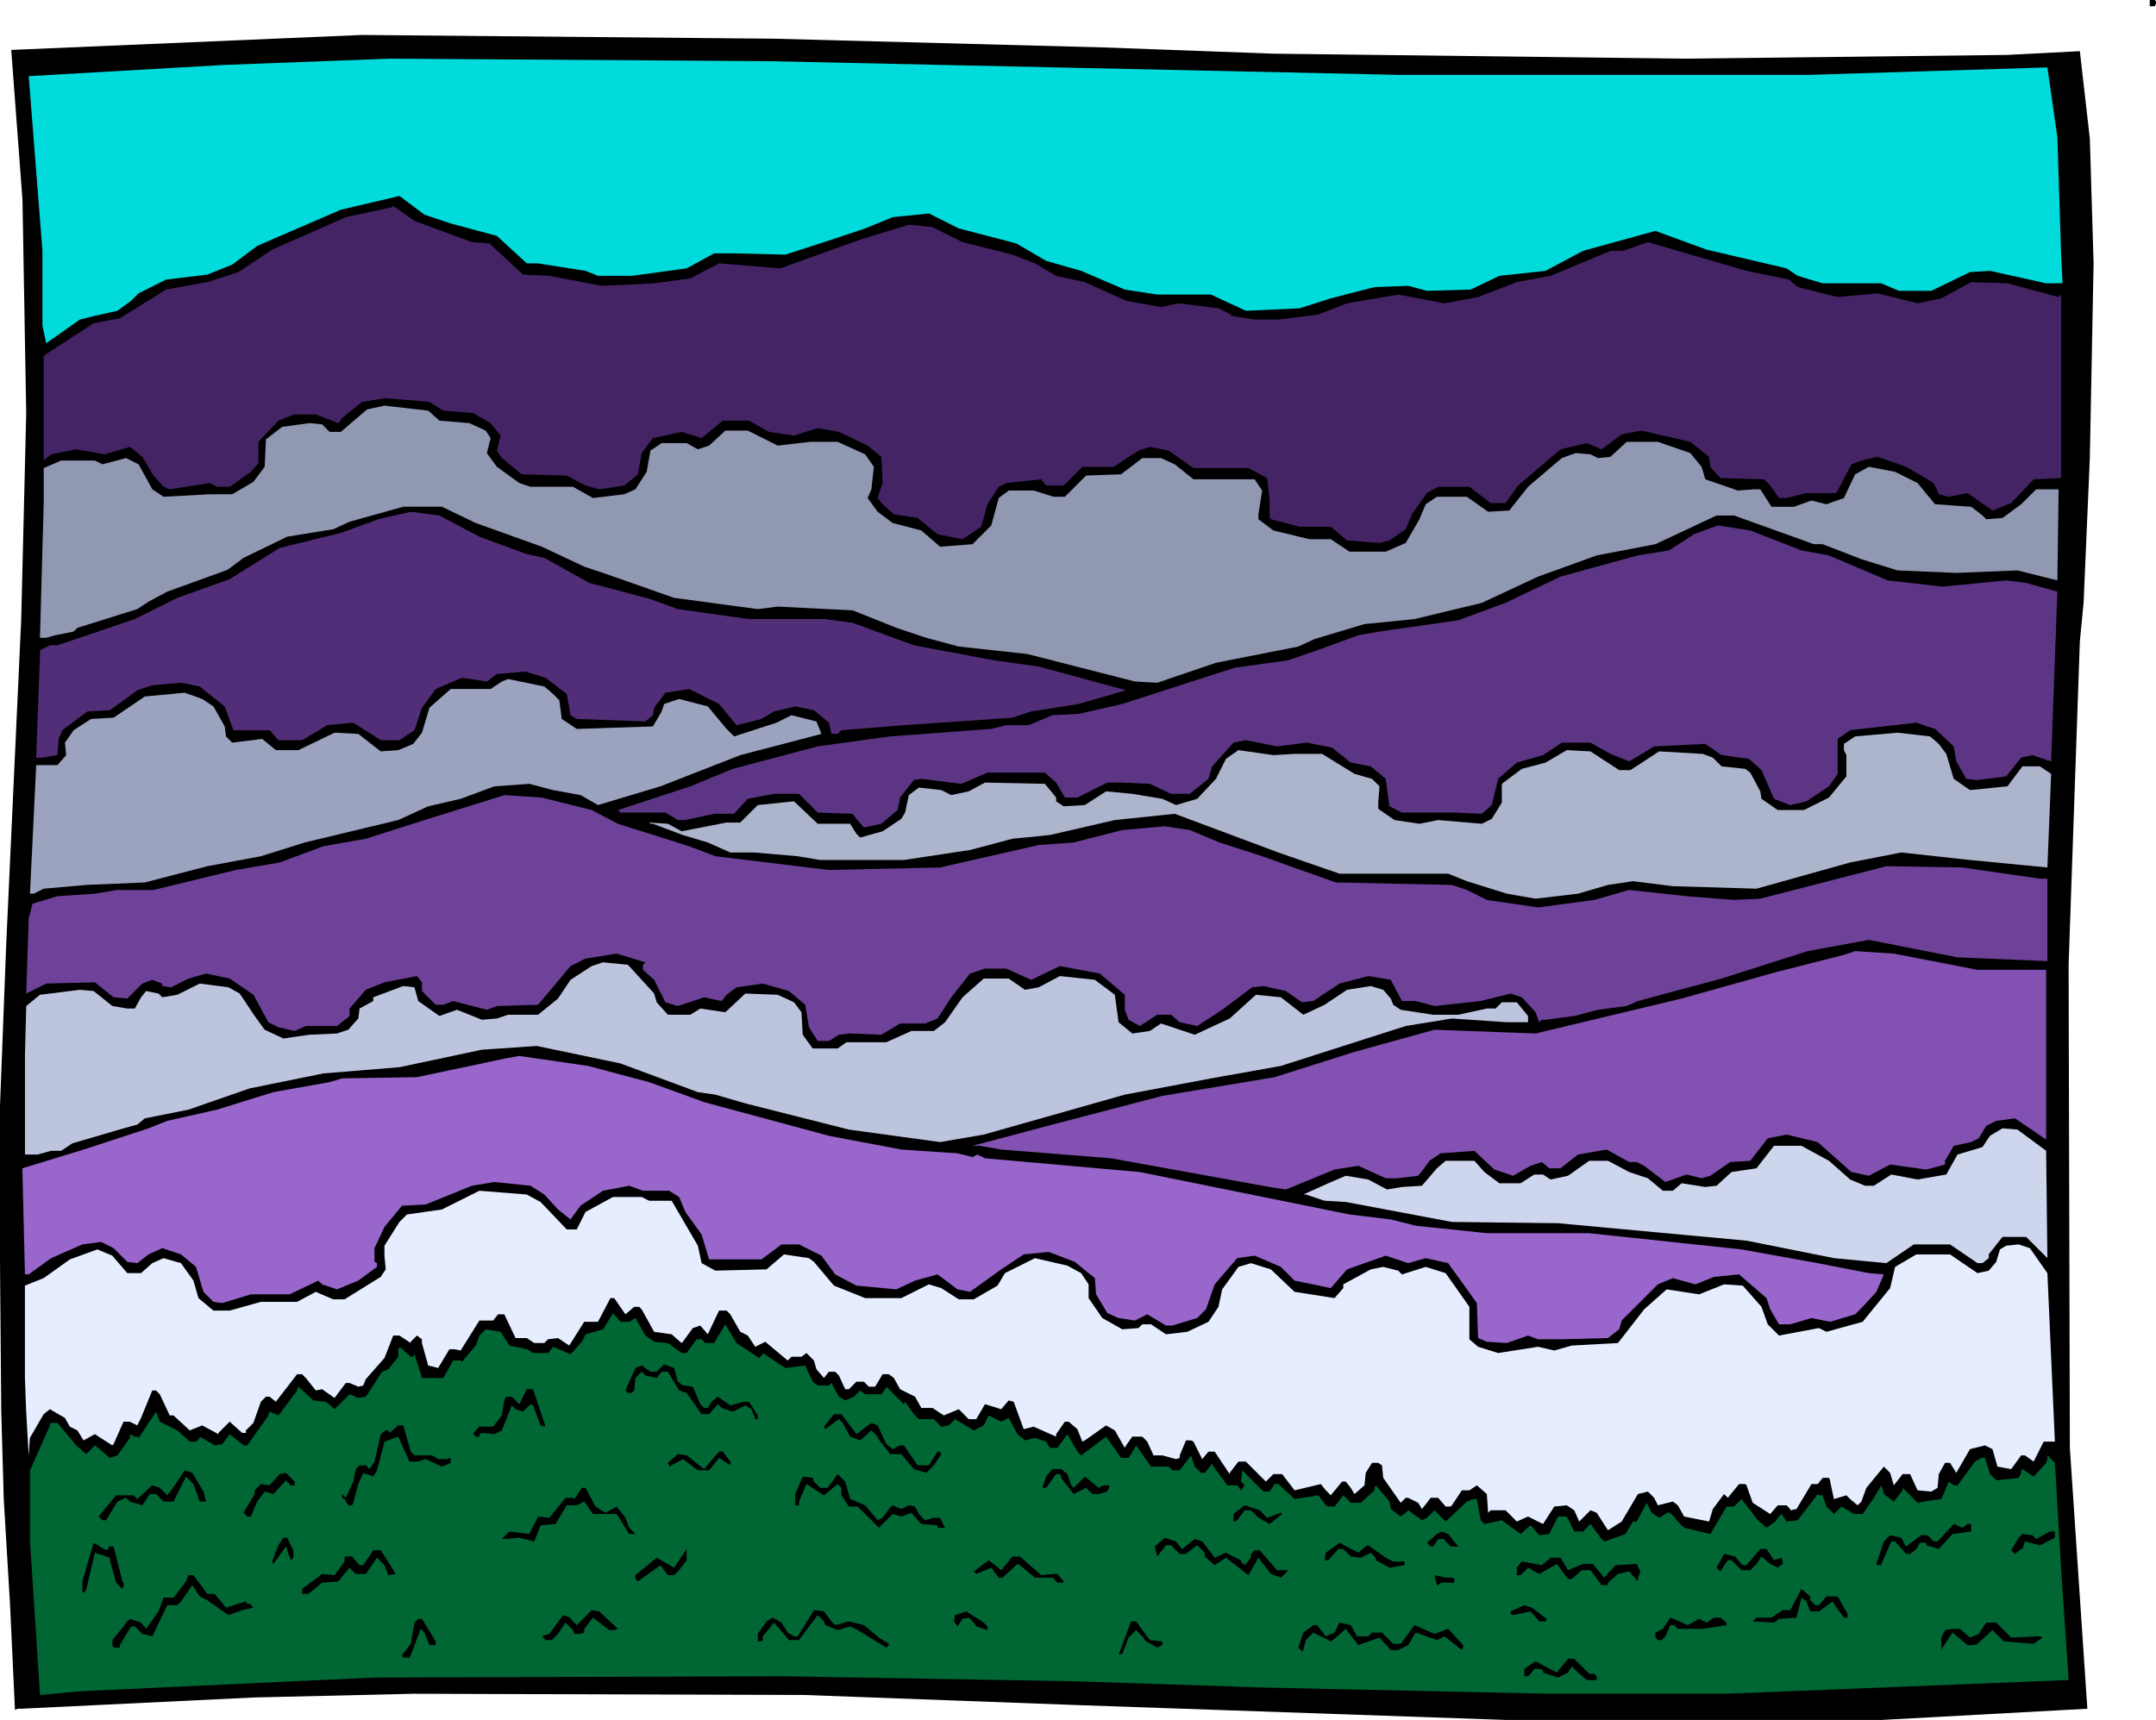 <svg xmlns="http://www.w3.org/2000/svg" fill-rule="evenodd" height="4.59in" preserveAspectRatio="none" stroke-linecap="round" viewBox="0 0 1727 1378" width="5.752in"><style>.brush1{fill:#000}.pen1{stroke:none}</style><path class="pen1 brush1" d="M1727 1v2l-1 2h-4V0h4l1 1zM884 38l136 5 329 4 259-3 58-3 8 70 3 100-3 156-5 116-3 31-9 259 1 387 14 209-165 9h-300l-346-12-216-8-314-1-128 3-186 9h-3l-2 1-4-85-5-84-2-70-1-120V886l5-130 12-260 4-165-3-171L9 40l281-12 330 3 264 7z"/><path class="pen1" style="fill:#02dbdb" d="M1122 60h326l192-6 8 56 3 94 1 20v3h-13l-45-10-16 1-31 15h-26l-14-6h-47l-20-6-9-6-64-15-41-15-58 16-30 16-37 4-23 11-35 1-15-4-27 1-35 9-25 8-43 2-28-13h-43l-26-4-35-15-28-8-24-14-46-12-24-12-29 3-22 9-33 11-31 10-39-1h-18l-22 12-44 6h-27l-10-4-38-6h-9l-24-22-37-10-21-7-20-15-47 11-67 29-20 15-20 8-33 4-22 11-6 6-11 8-18 4-12 3-27 19-3-14v-60L23 61l157-9 132-5 304 2 506 11z"/><path class="pen1" style="fill:#452466" d="m378 194 14 1 27 25 21 1 42 8 42-2 29-4 23-12 49 4 64-23 39-12 19 2 24 12 40 10 18 7 17 10 23 5 33 15 28 5 14-3 32 4 10 5v1l19 3h19l32-4 23-9 41-7 37 7 27-5 31-12 27-5 48-20h10l20-7 79 23 34 7 7 6 32 8 32-3 32 8 19-4 24-13 29 1 41 11 2-2v147l-22 1-18 19-15 6-20-14-15 3-8-2-4-9-22-13-23-8-13 3-8 3-12 23h-24l-16 4h-6l-7-10-5-5-35-1-8-9-1-8-15-12-39-9-16 3-16 12-12-5-21 5-34 29-10 14h-12l-17-13h-25l-9 5-12 17-5 12-13 9-8 2-26-2-13-11h-25l-23-6-1-1v-14l-2-18-15-8h-44l-20-14-15-3-9 3-20 13h-25l-15 15h-14l-4-5-28 3-6 3-9 14-5 18-15 10-20-4-16-13-19-3-9-8-4-5 4-12-1-21-11-9-23-11-17-3-19 6-20-3-16-9h-21l-17 14-16-5-23 5-9 12-3 17-11 9-20 3-11-3-15-8-36-1-16-13-4-6 3-12-8-10-14-8-24-2-11-7-35-3-19 3-16 13-3 4-18-7h-17l-13 5-16 17v17l-6 7-17 12h-10l-6-3-32 5-5-2-8-9-9-15-10-8-20 6-23-4-20 4-4 3-2 2v-84l40-26 21-4 37-23 33-6 25-8 27-18 59-26 37-8 1-1 17 12 46 17z"/><path class="pen1" style="fill:#9198b2" d="m352 337 24 2 13 6 4 6-3 12 8 11 18 13 9 3h34l16 9 25-3 9-4 9-14 3-17 9-6h20l9 5 9-3 13-12h18l24 12 26-3h22l22 10 7 10-2 18-3 7 8 11 12 9 23 6 15 13 26-2 15-15 6-22 8-6h20l16 5h9l17-17 28-1 17-13h15l11 5 15 12h49l6 9-3 19v4l12 9 29 7h17l15 10h29l16-7 11-19 5-12 9-6h24l17 12 17-1 15-19 27-23 11-4 12 1 6 3 10-1 13-12h25l26 9 9 11 3 10 26 9 13-1h5l9 14h18l14-5 12 3 14-5 9-19 11-6 21 4 18 9 14 17 29 2 9 7 3 3 13-1 15-11 12-12h18l-1 73-32-8-49 2-47-2-29-9-31-12h-7l-64-23h-14l-49 23-47 9-47 17-45 21-54 13-40 4-40 12-13 6-66 13-47 16-18-1-86-22-55-6-26-7-24-8-35-14-60-3-16 2-67-9-57-20-15-5-34-16-53-19-27-13h-31l-43 12-13 6-37 6-35 17-12 9-2 1-47 17-15 8-9 6-48 15-3 3-15 3-7 2h-5l3-108v-28l14-6h27l6 3 19-5 10 5 11 20 9 6 37-2h18l17-10 9-12 1-22 13-10 22-3 10 1 6 6h9l21-18 14-3 35 4 9 8z"/><path class="pen1" style="fill:#522e78" d="m384 430 38 14 14 3 36 20 49 13 22 8 57 8h61l22 3 49 18 64 12 36 5 70 19-38 11-38 6-15 5-87 6-50 4-3 3h-5l-2-9-12-10-15-3-17 4-10 6-20 5-14-17-24-12-19 3-9 12-1 6-6 5-55-2-5-3-3-17-17-13-16-5-23 2-8 6-20-3-21 9-11 15-6 18-12 8h-15l-22-14-21 2-20 12h-19l-7-8h-29l-7-19-20-16-15-3-23 2-12 4-22 16-18 1-20 15-3 7-1 13-12 2h-5l3-81v-5l8-4h6l62-21 34-17 42-15 40-25 49-12 30-11 26-6 23 3 32 17z"/><path class="pen1" style="fill:#5c3685" d="m1443 441 22 4 47 20 44 5 51-5 16 2 25 7-5 136-15-5-9 2-12 15-23 3-9-1-8-14-2-12-15-14-15-5-53 6-10 7v28l-7 10-18 12-13 3-13-5-10-23-10-9-22-3-13-9-41 2-20 12-15-6-16-9h-23l-15 10-21 6-15 13-5 21-8 7-22-1h-42l-10-5-3-22-12-10-16-3-15-12-20-4-24 3-25-5-10 2-17 19-3 10-15 12h-15l-17-8-22-1h-12l-24 12h-10l-7-12-9-8h-46l-21 9-32-4-6 1-11 14-2 10-13 11-14 3-6-7-3-4-28-1-15-15h-20l-21 4-11 12h-16l-23 5h-6l-10-6h-36l-2-2 58-19 34-14 68-18 58-8 81-6 12-3h18l19-8 21-1 35-8 90-29 43-6 26-9 30-11 17-3 63-9 38-14 44-21 62-17 25-4 20-13 19-7 26 4 41 16z"/><path class="pen1" style="fill:#9ba3bf" d="m443 556 5 5 2 15 12 8 61-2 7-12 2-6 12-4 23 6 15 18 6 6 34-11 12-6 20 5 4 10-65 17-64 25-50 15-14-8-22-4-19-5-28 2-27 10-26 6-24 11-75 18-35 11-43 8-50 13-47 2-34 3-8 4h-3l5-103h17l7-8-1-10 7-10 14-9 18-1 25-17 32-3 14 5 9 6 9 16 1 8 5 5 24-3 11 9h18l29-14 19 1 18 14 14-1 12-5 7-9 6-20 17-15h32l9-6 5-2 29 6 7 6z"/><path class="pen1" style="fill:#adb5cc" d="m1553 596 6 8 6 20 13 9 30-3 12-16h14l9 6-3 75-62-6-55-6-41 8-75 21-67-2-32-4-20 3-24 7-34 4-23-4-32-10-15-6h-87l-49-17-83-31-48 5-52 12-30 3-34 9-53 8h-67l-18-3-35-3h-19l-18-8-20-6-24-9h-2l-1-1 15 1 11 6 36-7h11l14-14 29-3 19 18h26l5 8 3 3 18-5 15-10 3-5 3-14 8-6 18 2 8 4 14-3 13-7 48 1 9 11v3l6 4 17-1 17-11 21 2 24 4 11 5 17-5 15-16 8-16 10-7 28 4 17-1h22l26 16 14 4 6 6-1 13v5l13 9 20 3 15-3 35 3 8-4 8-13v-15l16-12 19-5 17-10 19 1 23 15h9l23-15 35 2 8 3 7 7 19 2 4 3 8 15 1 6 13 9h21l20-10 14-17v-17l-2-4v-5l9-6 34-3 26 3 7 6z"/><path class="pen1" style="fill:#6e4299" d="m474 649 21 11 57 18 21 8 91 11 89-2 79-18 28-2 39-10 34-3 20 3 24 10 34 11 59 21 93 2 12 4 16 8 41 6 45-6 28-8 46 5 38 3 21-1 101-26 61 1 62 9h6v66l-72-3-71-14-49 9-69 22-67 18-9 4-23 3-19 5-23 3h-3l-2 2-3-8-11-12-9-3-24 6-37 4-15-4h-11l-9-17-18-3-23 6-21 14-9 1-13-9-18-4-9 1-24 18-20 13-14-3-7-6h-11l-14 9-9-5-3-8v-12l-20-17-32-6-23 11-20-9h-17l-12 4-15 19-11 17-10 4h-20l-15 9-26-1-8 1-8 5h-9l-7-11-3-18-13-11-21-6-21 3-8 6-4 5-14-3-21 7-10-3-9-18-9-8v-4l2-2-23-7-25 4-12 6-26 31-33 1-8 3-27-7-8 3h-6l-11-11v-7l-4-5-26 5-15 6-13 15v6l-10 8h-25l-9 4-13-3-8-4-12-22-19-13-19-4-14 4-14 7-7-1v-2l-8-3-8 3-12 12-11-1-15-12-39 1-16 8 2-60 3-12 20-6 30-2 18-3h29l66-16 35-6 35-13 34-6 47-15 29-9 35-11 30 2 40 10z"/><path class="pen1" style="fill:#8251b2" d="M1584 777h55v136l-25-17-15 2-8 4-6 10-6 3-14 3-7 12v3l-15 4-29-4-17 9-14-3-27-24-25-6-15 3-14 18-16 1-16 11-7 2-12-3-17 6-17-13-6-3h-6l-18-10-23 4-14 11h-9l-6-5-9 3-14 8-15-5-16-15-27 2-9 6-5 7-4 5-17 2h-9l-22-10-19 3-39 16-13-2-127-23-88-7-17-3h-6l64-17 88-23 90-15 63-20 65-18 81 3 117-28 75-21 55-14 9-3 31 2 67 13z"/><path class="pen1" style="fill:#bdc4de" d="m524 796 2 7 9 10h18l8-5 20 3 16-15 26 1 13 6 6 8 1 18 8 11h20l7-5h32l20-9h18l9-7 14-20 17-15h20l13 9 11-2 17-9 28 3 16 12 3 22 11 9 14-2 9-6 15 5 12 4 28-13 21-19 20 2 18 14 17-8 18-12 19-3 10 3 6 7 2 5 6 4 26 4h20l23-5h7l5-5h12l9 11v5h-17l-44-3-37 6-100 32-56 10-69 13-113 32-35 6-73-10-83-21-24-7-14-2-62-23-67-14-44 3-66 14-61 5-59 12-49 17-35 7-6 5-11 3-41 12-9 6h-8l-11 3H20v-80l1-39 11-9 32-4 11 1 15 12 12 2h6l5-9 4-5 10 2 3 3 12-2 18-9 23 3 9 5 12 18 8 11 15 7 21-3 22-1 9-3 8-9 1-8 11-6v-3l24-9 9 1 3 11 17 12 14-5 20 8 12-1 9-3h24l16-13 10-15 17-11 9-3 20 2 21 23z"/><path class="pen1" style="fill:#96c" d="m520 867 44 16 100 27 58 11 45 3 12 3 4-2 6 3 124 11 168 34 33 4 20 5 57 6h82l122 13 61 11 41 8 12 1-6 14-11 12-6 6-20 6-15-3-17 5h-9l-7-12-3-9-22-19-20 2-15 6-18-5-12 5-29 29-2 7-9 7-37 1h-19l-8-3-17 6-16-1-7-3-1-28-23-32-18-4-14 4-18-6-31 11-13 15-29-6-11-11-21-9-14 2-18 21-7 20-7 7-20 6h-5l-15-9-10 5-13-2-9-4-9-15-1-13-16-13-21-8-20 2-18 12-25 18-10-2-16-12-18 5-15 7-32-3-17-9-11-15-18-9h-14l-16 12h-42l-6-20-13-18-5-12-8-5h-21l-11-4-21 4-18 12-8 11-10-8-11-12-11-7-29-3-18 3-37 15-19 1-14 17-8 17v11l2 1v3l-15 11-17 7-12-4-3-3-23 11h-31l-23 7-7-1-8-8-6-20-12-10-15-5-11 5-9 7-8-1-11-11-10-5-15 2-25 11-18 13h-3l-2-82v-3l49-15 52-17 15-6 40-9 45-14 45-8 10-3 60-1 71-15 11-2 55 8 49 13z"/><path class="pen1" style="fill:#ced6ed" d="m1639 922 1 86-17-17h-19l-11 14v3l-5 4h-4l-22-15h-29l-22 15-42-4-70-14-151-14-85-1-85-16-17-1-15-5h-2l20-9 14-6 18 3 15 8 12-2 16-1 12-14 7-6h23l8 9 12 9h17l11-7h7l6 4 14-3 17-12h15l17 9 15 5 12 10h8l7-6 19 3 9-1 12-11 20-3 14-18h22l22 12 17 15 12 5h7l14-9 21 4 23-4 9-16 20-6 6-9 10-6 12 1 23 17z"/><path class="pen1" style="fill:#e5edff" d="m433 963 21 22h8l7-14 22-12h23l6 3h18l21 36 3 14 11 6 41-1 14-12 20 3 4 3 16 19 25 10h29l22-11 10 3 14 9h12l19-11 6-10 24-12 26 6 11 6 6 9v11l11 16 16 9 13-1 3-3h7l12 8 17-2 17-8 8-12 3-14 13-18 10-3 16 5 19 18 32 5 7-8v-3l22-12 10-2 12 3 3 3 19-6 16 5 19 27v26l7 6 16 5 32-5 13 3 14-4 37-2 21-27 18-16 26 4 20-8 15 1 15 17 5 14 9 9 32-6 6 3 29-8 22-27 4-17 17-10h27l22 15 9-2 6-7 3-10 5-3 10-1 9 3 14 20 6 135h-9l-8 16-7-5h-3l-8 11-11-2-4-14-6-3-12 3-11 19-5-8h-4l-5 9-1 11-5 3-11-1-6-13h-6l-7 9-3-10-5-5-14 17-4 11-3 3-6-5-3-3-10 3-3-14v-1l-1-2h-5l-4 5h-5l-12 20-5 1v-1l-3-3h-7l-6 7-14-9-5-14-1-1h-5l-9 11-3-3-9 12-3 10-20-4-5-9-4-3-12 3-3-6-5-5-8 2-13 22-11 7-9-14-5-2-9 9-4-9-6-4-10 1-9 14-12-6-9 4-9-9h-12l-2 2-1-15-8-7-6 4h-6l-8 12-1 1h-4l-6-7h-6l-3 4-4 5-3-5-8-4h-2l-4 4-14-20-1-10-3-2h-5l-5 8-1 10-8 7-3-5-4-5h-3l-9 11-4-4-4-5-21 5-10-13h-7l-6 6-16-16h-6l-7 9v1l-12-18h-5l-5 6-7-14-2-1h-4l-5 12v2l-3 1-11-3h-7l-5-11-4-4h-8l-5 7-1 2-8-14-7-4-17 12-2 1-4-10-7-6h-3l-7 10v2l-18-8-8 2-8-22-4-1-6 7-13-4-7 12h-6l-8-8-12 5-9-6h-9l-5-9-12-6-5-9-4-3h-5l-6 10h-5l-4-4h-6l-6 6h-3l-5-11-3-3h-5l-4 5-6-7-2-7-6-6-4 3h-8l-3 3-18-15-8 4-6-9-6-3-8-14-3-3h-6l-9 19-6-7-6 2-8 11-1 1-8-7-14-2-10-18-2-2h-4l-7 6-9-13h-3l-10 19h-11l-12 19-9-6-8 1-3 3h-8l-6-4h-9l-9-19h-5l-4 5h-11l-15 24-5-1h-4l-9 15-8-2-5-18v-3l-4-3-5 5v1l-9-6h-5l-7 18-15 17-2 5-4 1-7-3h-3l-9 12-10-7-5 1-8-10-3-3h-4l-17 22-5-4h-3l-4 4-6 17-6 6v2h-3l-10-9-9 9v1l-13-7-10 4-13-12h-3l-8-17-3-3h-3l-9 22-3 6-6-3h-5l-8 18-1 1-14-9-9 5-5-8-6-3-4-7-12-7-5 4-11 19-1 14-2-35-1-27v-74l15-6 21-15 22-8 12 5 12 14h11l9-8 9-4 14 4 10 14 4 14 12 10h13l25-7h29l15-8 14 6h9l29-18 4-6-1-11v-8l12-19 6-6 28-4 30-15 38 3 11 6z"/><path class="pen1" style="fill:#063" d="m504 1059 5-3 8 14 7 5 11 1 11 8h4l8-11h4l3 3h7l9-15 9 15 18 12 3-3v-1l18 12 16-2 6 13 4 3h9l2-2 6 11 5 3 7-3 5-5 4 3h13l3-4 1-2 14 14 1-2 7 10 4 4h12l6 6 6-1 5-5 15 9 8-4 4-8 10 5 6-3 7 13 6 5 8-2 9 3 3 5h6l8-11 8 14 3 3 20-15 12 17h6l5-8 1-2 12 17h14l3 3h6l9-12 3 9 5 5h3l5-6v-2l13 18h8l3 4 3-4-3-3 1-9 17 17h5l4-6h3l13 12 19-3 6 8 2 1h5l7-9 6 6h8l11-10v-2l1-2 11 13 1 6 8 6 4-3 2-2 11 8 4-2 6-6 9 9 17-16 5-2h3l3 17 3 3 14-3 15 11 8-7 7 8 8-1 7-14h7l6 12h7l6-6 6 8 2 3 3 3 17-6 6-10h3l8-15 4 8 6 4 5-3 1-1h3l6 7 5 5 21 5 13-22h6l6-6 13 17 7 6 7-5 3-4 2-2 4 6 9-1 16-21 1 1h3l3 9 6 6 6-6 10 6h7l9-13 6-10 2 7 8 6 7-9v-2l12 12 5-1 14-2 6-14 4 3h3l14-19 5-3h3l4 13 5 5 18-2 2-4v-2l1-1 9 6 10-11 1-4v-2l6 6 5 86 6 88-274 11h-142l-230-5-150-5-232-4-329 1-236 11-32 3-8-123v-57l16-36v-2h6l15 18 8 7 7-7 12 10 6-2 10-14v-3l4 2h2l1 1 14-21 3 8 14 7 10 9h5l3-3v-1l12 7 6-1 6-8 10 8 1 1h3l17-24v-1l1-2 7 3 15-20v-1l1-2 12 11 10 1 7 6 12-12 7 3 6-1 13-20 5-2 8-10v-6l1-2 9 8h2l1-2 6 19h17l8-14h6l1 1 11-13 3-8 5-5 12 2 7 11 14 3 5 3h12l4-5 14 6 9-10 3-6 14-4 8-13 6 7h7z"/><path class="pen1 brush1" d="m543 1107 4 3 8 1 6 14 3 3h3l3-5 5-4 10 7 11-3h4l7 11v3h-2l-3-8-5-3-10 5-9-3-3-3-7 8h-6l-12-17-6-2-9-15h-5l-4 5-9-2-3-3-5 5-1 10-2 2h-3l-2-2 8-18 5-2 7 5h5l6-6 8 3 3 11zm-106 36-4-1-6-16-2-1-6 6-6-2-3-3-8 20-6 3-10-1-2 1v2h-3l-2-2 2-3 3-3h11l7-9 2-12 1-2v-1h5l6 6 6-12h5l10 30zm249 6 12-9 5 2 7 15 5 4 6-3h3l11 16h9l7-11h2l1 2-6 9-6 6-10-3-10-12h-9l-10-13v-1l-5-5-9 8-8-3-6-11-3-3-11 8-1-2 8-10h6l12 16zm-357 14 3 3h14l5 3h7l2-1 1 1v3l-7 3-13-6-7 2h-6l-9-20-11 4-6 23-3 5-5-2h-1l-2-1-4 9-4 15-1 2h-3l-3-5-2-1v-3l3 3 6-13 2-10 3-3h6v1l2 2 4-6 5-22 4-3h2l1 2 7-6h4l6 21zm256 8v3l-9-6-8 10h-9l-12-9-11 6v-1l-1-2 8-7 7 1 14 11 12-14h3l6 8zm270 10 3 9 2 2 9-9 11 9 4-2h5l-2 5-7 2h-5l-5-5-10 5-10-13v-1l-1-2h-3l-8 11h-3l3-9 5-6h7l5 4zm-692 14 2 8h-5l-5-14-6-6-10 20h-8l-6-6h-5l-6 9-10-3-3-3-7 3-9 15h-3l-3-3 14-17h14l3 3 12-11 6 2 6 6 6-8 8-12 6 2 9 15zm73-5h-3l-4-4-10 11-7-2-6 8-5 12h-3l-3-3 9-15v-3l5-5 7 1 8-9 5-1 7 7v3zm445 11 12 5 10 12 4-2 5-7 3-3 7 3 6-3 5 1 3 6 5 5 7-2h5l4 8h-6v-2l-13-1-8-9-8 3-7-2-11 11-17-17h-7l-6-9v-6l-3-3-11 9-14-9-6 14v3h-3v-9l6-14 8 1 1 3 5 5h6l8-11 6 6 4 14zm-204 6 8 5 9-5 7 9 3 8 5 5h-5l-10-16h-19l-7-10-6 3h-8l-9 15-12 1-5 13-12-3-12 1h-2l6-6 16 2 7-14 9 1 13-16h6l1 1 6-9h3l8 15zm538 9 11-4 1 1-10 8-9-5-6-6h-5l-6 8-2 1h-1v-6l9-7 12 4 6 6zm561 5h3v6l-15 2-11 12-10-3v-2h-5l-3 5-5 4h-3l-9-10h-3l-8 18v1h-3l-1-1 6-18 5-5 9 2 3 6 1 1 9-7 3-2h5l5 5h3l13-14 7 3 4-3zm-408 18h-6l-4-4-1-2h-5l-4 6h-2l-3-3 8-7 4-2 5 2 8 10zm478-7-12 6-12-3-2 6h-1l-5 4-3-3 6-10 3-3 8 1 3 3 11-6h4v5zm-1411 10v6l-2 2-3-8v-1l-1-2-10 14-1-2 5-13 4-6h3l5 10zm710-3 2 2 10-8 6 2 10 13 9-4 12 6v1l3 3 5-6v-3l3-3h4l14 16h9l-6 6-8-3-10-13-8 14-18-14-9 6-8-7v-3l-6-6-8 6-1 1h-5l-7-7h-4l-7 9-2-8 8-7 9 3 3 4zm-858 2v-2h4l7 28 1 1v3l-1 2-5-5-5-18v-2l-12-4-7 30-2 2h-1v-9l9-31 10 6 2-1zm1007-2 2-1 14 10 6 3h9v3l-12 2-11-6v-2l-4-4-8 4-8-1-6-6h-4l-8 9h-3l1-6 11-8 15 8 6-5zm-550 19-4 4h-5l-6-8-18 13-2-2v-3l17-14 14 8 10-15v9l-6 8zm877-8 6-2 1 2v3l-4 3-6-3-7-6-4 6-5 5h-7l-8-8h-3l-6 9-3-3 6-11 9 2 3 4 3 3h3l11-13h5l6 9zm-1104 11-6 1-3-8-6-6-9 13h-8l-5-5-9 11-13 1-11 9h-5v-4l16-12 10 1 8-11v-4h6l6 7h3l8-12h6l12 19zm517 1 10-1h3l5 6v1h-5l-4-4h-14l-12-10-2-1-12 11h-3l-6-8-12 5-2-2 12-9 10 8 9-11h6l17 15zm422-4 12-5h8l9 11 9-10 17-1 3 6-2 5v3l-7-8-9 2-8 7v2h-5l-9-12h-7l-8 7h-3l-9-12-14 8-9-5-6 6h-3v-6l4-5 16 3 7-6h8l6 10zm-1090 19h6l9 11 16-5 1 2h3v1l2 2-9 2-11 4-17-12-6-3-6-9-9 13-3 3h-8l-12 25-8-2-6-6h-3l-9 15v2h-5l-1-2v-4l9-11 2-3 3-3 9 3 4 5 10-14 4-11h8l10-13 2-5h4l11 15zm997-13 2 1v3h-11l-2 2h-1l-2-8 9 2h5zm287 18 4 4h3l6-7h9l8 14v3h-3l-8-11-1-2-11 8h-7l-3-8-4-3-4 16-14 1-4 3-17-1 3-3h12l9-6h6l9-17 7 6v3zm-211 15-1 2h-5l-7-8-14 3-2-1v-2l11-5 6 2 12 9zm-744 8-3 1h-4l-13-10-7 9v3l-3 1h-5l-1-3-6-6-6 9-5 5h-5l-3-3 6-2 11-15 6 2v1l5 5 12-12 6 1 15 14zm171-6 3 3 11-3 12 3 12 10 8 5v1l-2 2-23-14-6-3-10 3-10-4-1-3-5-5-15 20h-8l-12-14-9 11v3l-1 1h-3v-6l7-10 5-3 7 4 5 8 5 3h3l13-21 8 1 6 8zm125 4v3l-9-3-2-3-4-4-5 1-4 6-3-4 1-5 9-3 14 9 3 3zm570-6 6 3 6-4h5l5 4v2l-19 3h-20l-3-3h-3l-4 9-3 3h-3l-2-2v-4l6-3 6-9 14 6 9-5zm-1012 18v3h-5l-4-10-3-3-8 21-1 2h-5l-1-2 7-9 3-17 3-3h3l11 18zm572-1 10 1v3l-4 2-9-5-3-4-5-5-6 6-5 13h-1l-2 1 10-27h4l11 15zm166-3h9l3-3h8l9 9h6l11-15 16 7 11-4 12 13v2l-1 2-14-11-6 3-17-6-6 10-8 4h-6l-9-10-17 6-10-13-8 7-4 3-14-7-6 6-2 8-1 1-3-3 4-12 8-6h3l7 9 7-3 4-8 9 2 5 9zm524 1 21-1h2l2 1-7 5-24-2-9-9-12 11-3 1h-5l-12-10-8 12-1 2v-10l3-6 7-1h5l8 7 7-3 6-9h8l12 12zm-338 29h4l2 2v3h-8l-7-6-5-5-3 5-8 4-12-4v-2l-3-1h-4l-3 4-2 2h-3v-6l9-6 17 9 9-11h5l12 12z"/></svg>
